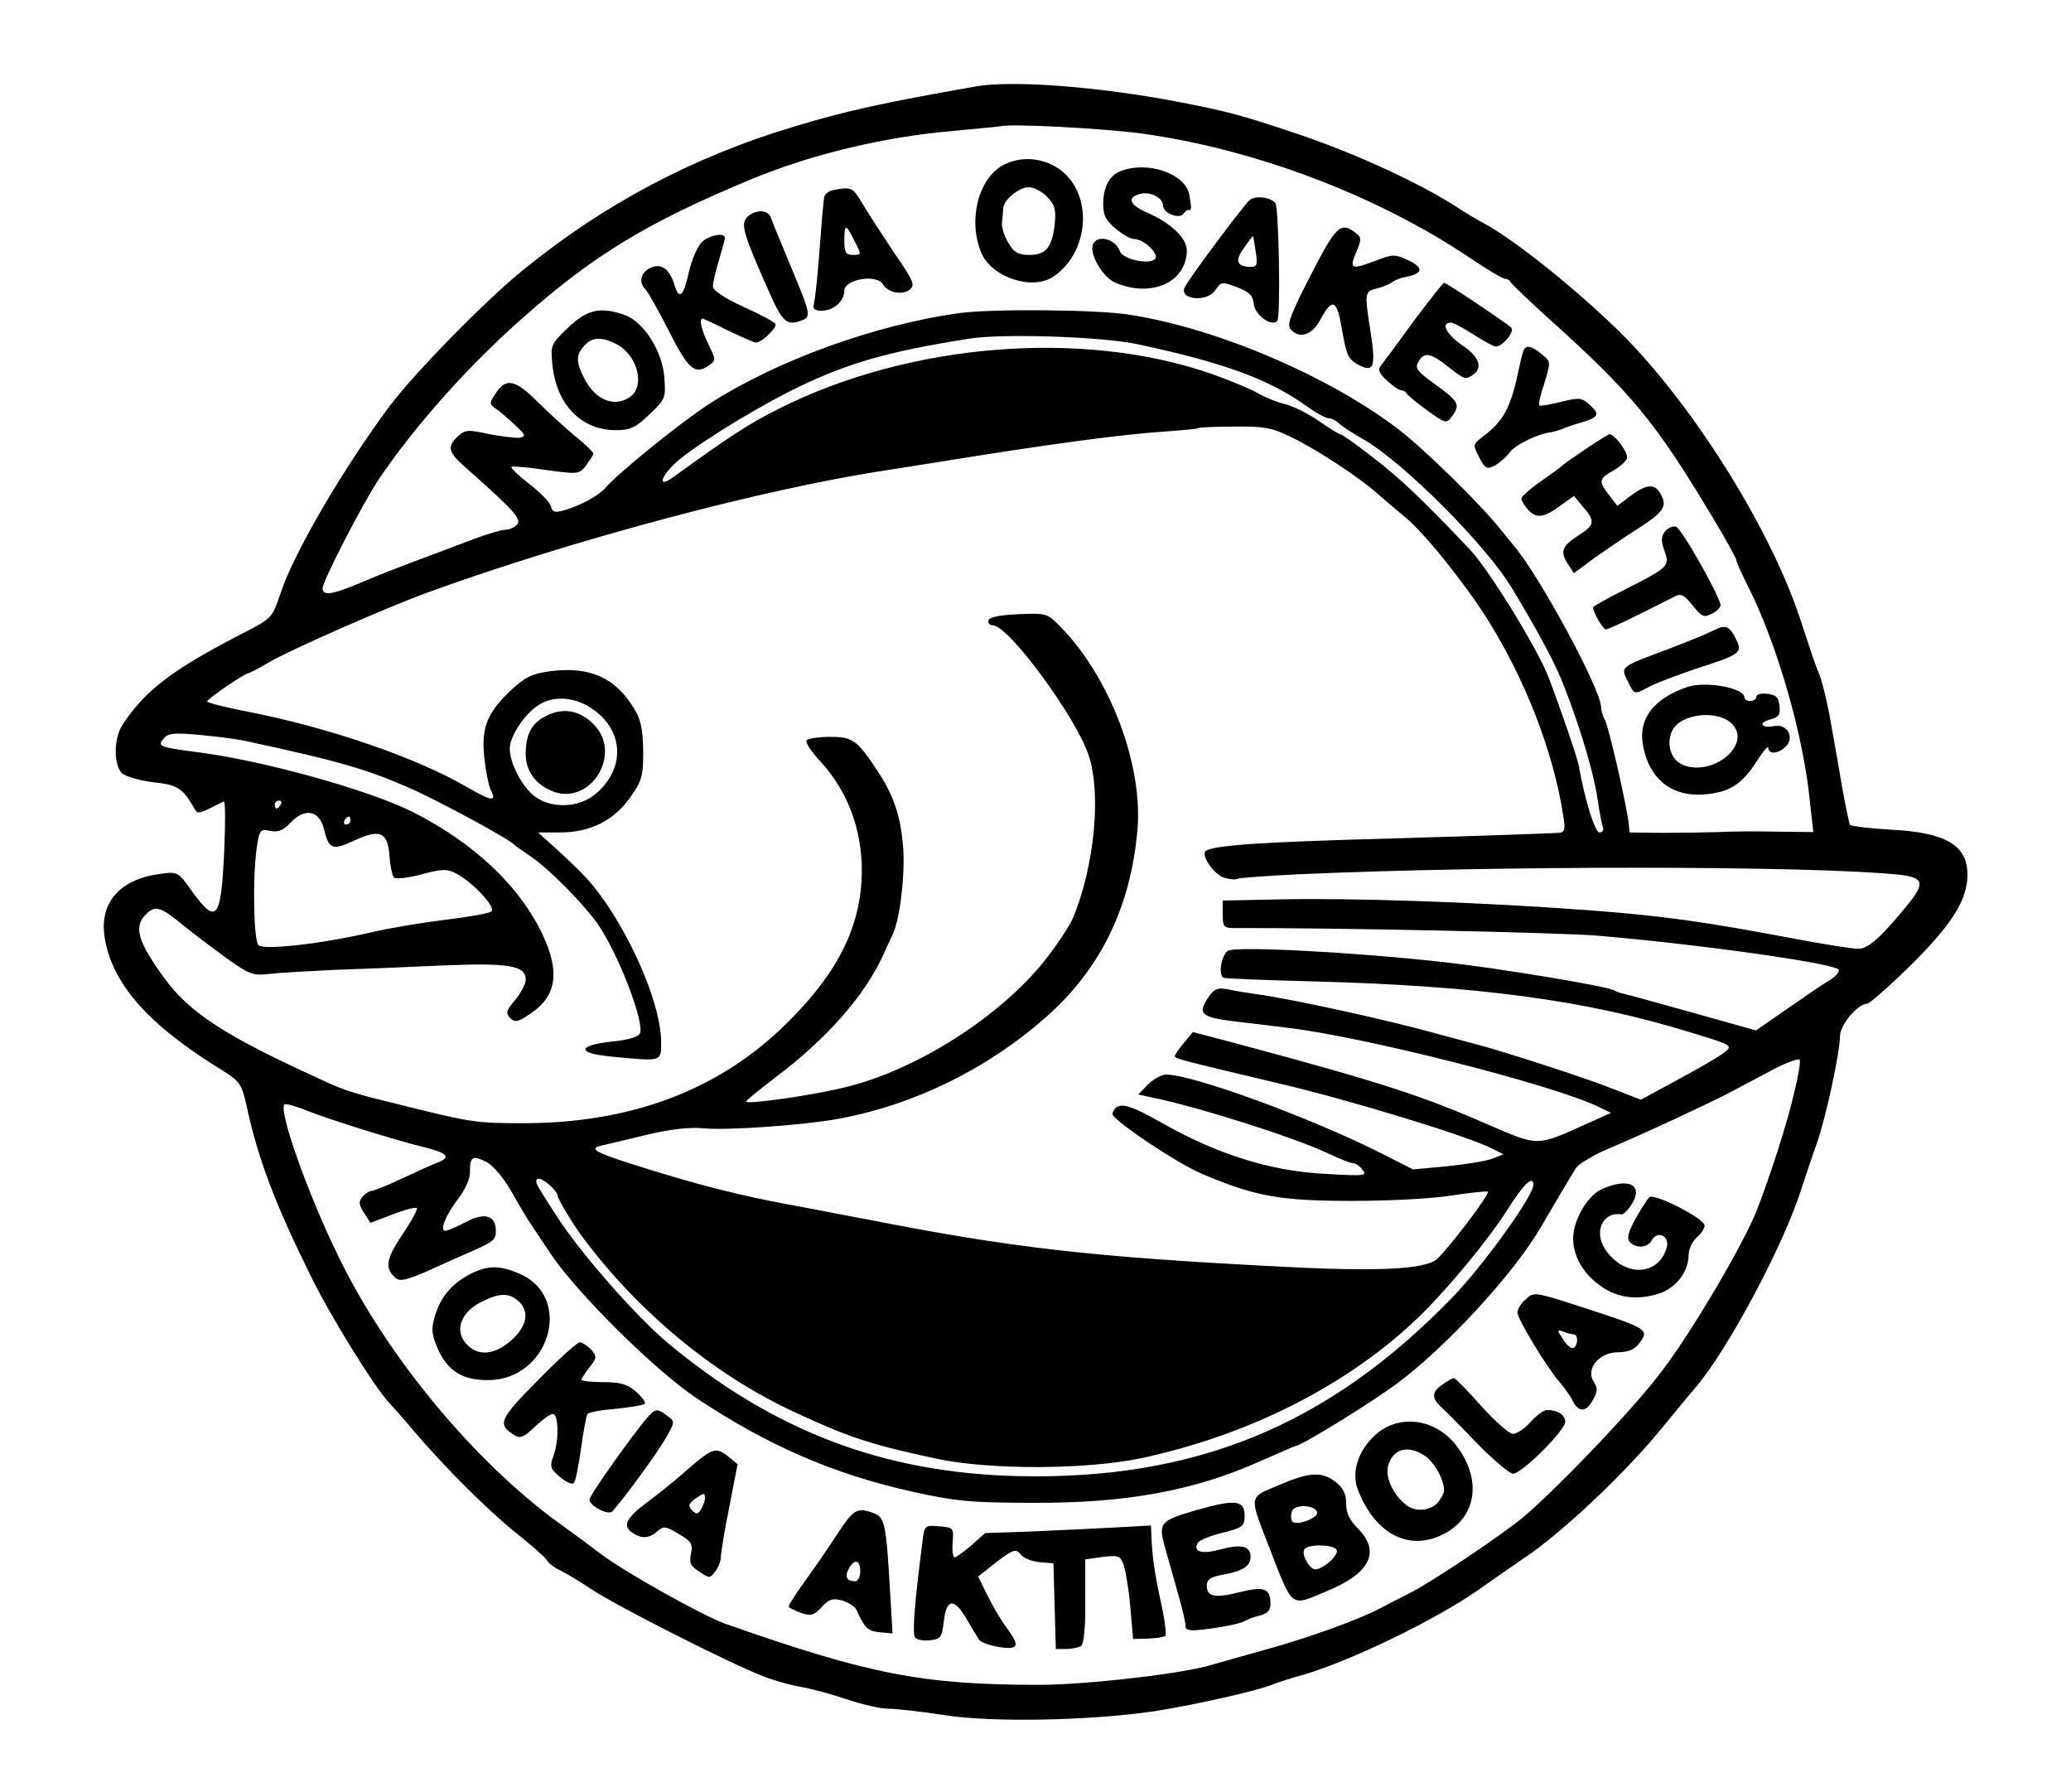 <?xml version="1.0" encoding="UTF-8" standalone="no"?>
<!DOCTYPE svg PUBLIC "-//W3C//DTD SVG 20010904//EN" "http://www.w3.org/TR/2001/REC-SVG-20010904/DTD/svg10.dtd">
<svg version="1.0" xmlns="http://www.w3.org/2000/svg" width="339.935" height="294.174" viewBox="0 0 520 450" preserveAspectRatio="xMidYMid meet">

<g transform="translate(0,450) scale(0.1,-0.1)" fill="#000000" stroke="none">
<path d="M2450 4283 c-233 -41 -329 -62 -460 -102 -249 -75 -471 -192 -673 -356 -93 -74 -277 -262 -339 -345 -117 -157 -241 -370 -273 -468 -22 -65 -21 -64 -105 -107 -168 -87 -236 -139 -292 -224 -23 -34 -23 -103 -1 -123 10 -8 45 -18 78 -22 59 -6 73 -14 101 -62 11 -20 8 -20 76 14 4 2 4 -54 1 -125 -8 -171 -19 -186 -80 -102 -36 51 -37 51 -81 45 -99 -13 -151 -70 -140 -154 16 -119 109 -225 299 -341 41 -26 46 -33 58 -87 29 -134 71 -245 162 -429 49 -100 161 -281 198 -319 11 -12 39 -43 62 -71 79 -92 183 -196 254 -253 39 -31 74 -62 78 -69 5 -8 18 -18 30 -24 12 -5 49 -27 82 -49 63 -42 345 -185 430 -218 28 -11 70 -23 95 -27 25 -4 77 -18 115 -31 39 -13 86 -24 106 -24 19 0 82 -7 140 -16 120 -19 369 -14 529 10 96 15 253 50 293 66 12 5 49 17 82 26 118 35 329 137 435 211 41 29 93 65 115 80 95 63 252 211 344 323 34 41 73 89 87 105 82 95 225 363 269 506 10 30 26 79 37 109 22 62 58 228 58 269 0 28 45 81 68 81 6 0 56 44 110 97 103 102 142 164 142 227 0 74 -54 106 -192 113 -54 3 -100 9 -103 12 -2 4 -11 47 -20 96 -8 50 -22 127 -30 172 -8 45 -21 97 -29 115 -8 18 -26 73 -42 122 -75 237 -285 571 -476 751 -107 102 -248 214 -318 252 -19 10 -53 30 -75 45 -94 60 -256 135 -404 184 -134 45 -167 54 -296 79 -201 38 -414 54 -505 38z m415 -118 c285 -39 594 -156 828 -314 42 -28 80 -51 86 -51 5 0 11 -3 13 -7 2 -5 46 -47 98 -94 207 -186 267 -259 409 -496 34 -56 61 -106 61 -110 0 -5 13 -33 28 -63 74 -146 141 -377 157 -548 l8 -71 -89 1 c-49 1 -116 1 -149 -1 -33 -1 -97 -2 -141 -2 l-82 1 -4 33 c-10 63 -49 232 -58 249 -6 10 -10 25 -10 33 0 44 -157 334 -220 406 -8 10 -21 26 -29 36 -55 69 -198 209 -266 260 -177 133 -455 250 -670 283 -82 13 -345 15 -425 4 -213 -29 -462 -120 -629 -228 -69 -44 -233 -177 -261 -211 -16 -19 -62 -44 -103 -56 -24 -7 -30 -5 -34 10 -2 10 -27 35 -54 56 -27 21 -47 40 -45 43 3 2 42 -1 87 -8 81 -11 83 -11 101 12 9 13 18 26 18 29 0 4 -21 24 -46 44 -25 21 -68 60 -95 87 -55 55 -79 60 -104 21 -17 -25 -17 -27 1 -40 11 -7 32 -26 48 -41 26 -24 27 -27 11 -31 -10 -1 -44 3 -77 9 -53 12 -60 11 -78 -5 -28 -26 -25 -40 17 -77 121 -107 143 -131 132 -144 -6 -8 -20 -14 -30 -14 -10 0 -47 -11 -81 -24 -35 -13 -97 -37 -138 -52 -41 -15 -105 -40 -142 -56 -73 -31 -98 -35 -98 -15 0 18 103 218 142 275 90 133 225 285 363 406 175 155 311 238 569 345 151 63 334 107 506 122 63 6 118 11 122 12 27 7 253 -5 353 -18z m-5 -530 c215 -46 329 -88 424 -157 21 -15 45 -28 52 -28 7 0 19 -6 26 -13 7 -7 36 -26 63 -41 100 -58 308 -266 372 -374 66 -109 111 -193 131 -247 39 -100 74 -216 83 -280 5 -33 11 -66 14 -72 2 -7 -1 -13 -9 -13 -11 0 -36 78 -52 168 -4 22 -48 149 -76 222 -27 71 -152 274 -198 321 -122 129 -176 179 -242 230 -42 33 -79 59 -83 59 -3 0 -28 15 -55 34 -28 19 -65 37 -82 41 -18 4 -49 16 -68 27 -19 11 -72 33 -117 49 -324 113 -759 78 -1087 -87 -76 -38 -122 -68 -267 -173 -35 -25 -33 -3 3 33 36 36 180 127 288 182 139 70 240 100 455 134 85 13 336 5 425 -15z m379 -231 c62 -29 172 -101 217 -141 18 -16 51 -44 74 -63 46 -38 146 -162 203 -252 96 -152 167 -334 192 -495 6 -37 4 -43 -12 -44 -39 -2 -208 -8 -416 -14 -333 -9 -446 -17 -469 -31 -15 -10 22 -62 47 -68 14 -4 29 -5 33 -2 4 2 72 7 152 11 488 22 1287 22 1508 -1 63 -7 67 -21 19 -79 -62 -76 -97 -108 -121 -107 -13 0 -72 9 -132 20 -260 49 -351 62 -549 77 -267 20 -590 31 -772 27 l-143 -3 0 -35 c0 -30 3 -34 28 -34 247 1 809 -11 912 -19 258 -22 601 -70 607 -86 1 -6 -9 -18 -25 -27 -15 -9 -62 -41 -105 -71 l-78 -54 -157 44 c-86 24 -165 46 -175 48 -9 2 -21 6 -25 9 -17 10 -294 56 -423 70 -231 26 -528 41 -546 29 -17 -12 -25 -63 -10 -68 7 -2 109 -6 227 -9 412 -11 684 -47 948 -129 102 -31 103 -32 82 -49 -12 -10 -64 -40 -116 -68 l-94 -51 -67 26 c-66 27 -286 98 -353 115 -19 5 -60 16 -90 24 -119 34 -372 89 -455 100 -22 3 -54 8 -71 12 -26 5 -34 2 -48 -17 -31 -45 -22 -53 69 -64 28 -3 84 -10 125 -15 195 -23 659 -141 780 -197 l35 -17 -60 -27 c-129 -58 -120 -58 -252 -1 -165 72 -267 105 -628 202 l-110 29 -22 -27 c-13 -15 -23 -30 -23 -33 0 -7 4 -8 265 -70 175 -41 476 -133 532 -163 l28 -14 -28 -11 c-15 -6 -66 -14 -113 -19 l-86 -8 -77 39 c-177 90 -483 202 -545 199 -11 -1 -31 -12 -44 -25 l-24 -25 33 -7 c118 -24 363 -102 444 -141 28 -13 55 -24 61 -24 7 0 18 -7 25 -17 13 -15 6 -16 -96 -10 -135 7 -269 49 -408 128 -88 50 -113 55 -124 23 -4 -13 162 -125 227 -152 133 -56 194 -67 375 -67 99 0 205 6 253 14 45 7 85 11 88 9 5 -6 -99 -143 -128 -169 -29 -26 -149 -32 -393 -19 -472 24 -675 47 -1040 119 -55 10 -140 27 -190 36 -125 23 -231 50 -365 92 -126 39 -145 49 -109 57 13 3 64 15 113 27 59 14 108 20 145 16 64 -5 247 8 336 24 190 35 374 125 522 256 137 121 212 276 229 470 14 162 -68 380 -191 507 -35 36 -36 37 -107 34 -46 -2 -73 -7 -76 -15 -2 -7 3 -13 11 -13 39 0 207 -228 240 -325 33 -96 15 -280 -39 -410 -9 -21 -43 -72 -76 -113 -114 -139 -318 -268 -493 -311 -78 -20 -245 -44 -252 -37 -2 1 32 29 74 61 131 99 224 205 272 310 7 17 17 37 21 46 19 37 32 145 28 217 -6 82 -23 133 -65 197 -52 78 -62 85 -119 85 -29 0 -55 -4 -59 -9 -3 -6 13 -29 35 -53 73 -79 110 -185 103 -301 -8 -130 -70 -244 -201 -369 -166 -158 -383 -238 -648 -238 -115 0 -130 2 -284 40 -150 37 -158 39 -227 71 -237 108 -327 166 -391 254 -66 91 -77 128 -46 159 23 24 37 20 94 -27 28 -23 79 -61 112 -85 55 -39 64 -42 106 -37 26 3 99 7 162 10 63 2 185 7 270 11 167 7 210 0 210 -35 0 -11 -12 -34 -26 -51 -23 -27 -25 -33 -13 -46 13 -12 20 -10 52 12 64 43 73 103 31 194 -58 125 -174 234 -329 312 -110 55 -373 128 -535 149 -100 13 -106 15 -89 35 11 13 26 15 89 9 41 -4 93 -10 115 -15 233 -50 305 -71 410 -117 70 -30 251 -128 265 -143 3 -3 23 -17 45 -32 45 -31 129 -116 166 -168 50 -72 117 -244 106 -274 -4 -9 -28 -17 -71 -21 -89 -10 -88 -30 2 -38 125 -12 122 -13 122 37 0 84 -61 235 -140 351 -34 48 -50 66 -117 128 l-52 47 55 0 c76 0 136 30 177 89 29 41 32 53 32 116 -1 56 -6 79 -24 108 -47 76 -110 104 -208 92 -46 -6 -63 -14 -98 -46 -62 -58 -77 -95 -69 -172 4 -34 11 -70 16 -80 16 -31 3 -29 -58 6 -127 75 -356 153 -561 192 -51 10 -93 21 -93 24 0 6 95 71 104 71 3 0 27 13 53 28 55 32 294 137 398 175 364 132 847 261 1155 307 36 6 90 14 120 19 284 46 461 70 580 78 41 3 76 6 78 8 2 2 43 4 91 4 74 1 95 -3 140 -25z m-1747 -687 c75 -55 77 -147 5 -209 -45 -39 -120 -39 -161 -2 -31 29 -56 81 -56 115 0 31 38 88 74 110 38 24 94 19 138 -14z m-787 -237 c-3 -5 -8 -10 -11 -10 -2 0 -4 5 -4 10 0 6 5 10 11 10 5 0 7 -4 4 -10z m108 -60 c13 -53 21 -56 77 -30 65 30 84 21 88 -41 2 -24 7 -48 11 -52 5 -5 36 -1 70 8 53 14 64 14 88 1 40 -21 99 -84 87 -94 -5 -5 -56 -14 -114 -21 -58 -7 -143 -21 -189 -32 -125 -29 -269 -45 -282 -32 -12 12 -15 163 -5 240 7 50 9 52 34 47 21 -4 33 1 52 21 35 37 71 31 83 -15z m67 20 c0 -5 -5 -10 -11 -10 -5 0 -7 5 -4 10 3 6 8 10 11 10 2 0 4 -4 4 -10z m3625 -683 c-17 -76 -60 -208 -94 -296 -34 -85 -157 -295 -235 -399 -66 -89 -241 -274 -343 -364 -50 -44 -242 -173 -298 -200 -22 -11 -53 -27 -70 -36 -53 -28 -177 -73 -285 -103 -58 -16 -118 -33 -135 -38 -67 -22 -316 -51 -436 -51 -291 0 -426 26 -787 153 -57 20 -255 131 -314 176 -26 20 -72 54 -103 76 -213 154 -434 420 -555 670 -78 159 -151 367 -136 382 3 3 29 -4 58 -16 59 -23 215 -72 296 -92 56 -14 65 -25 30 -38 -13 -5 -53 -23 -89 -40 -36 -17 -71 -31 -76 -31 -6 0 -16 -7 -23 -15 -10 -12 -9 -20 4 -40 l16 -25 56 21 c30 12 58 19 61 16 2 -3 -14 -33 -37 -67 -41 -61 -45 -85 -16 -109 10 -9 30 -4 82 19 37 17 84 38 103 46 61 27 66 31 66 54 0 39 -28 47 -75 22 -23 -12 -46 -22 -52 -22 -15 0 2 41 33 81 17 22 29 49 29 66 0 40 6 43 41 26 17 -9 43 -39 64 -76 19 -34 39 -67 43 -73 4 -6 28 -42 54 -81 66 -99 265 -296 368 -364 179 -119 345 -191 545 -235 104 -23 144 -27 300 -27 231 -1 403 30 568 104 48 21 89 39 91 39 13 0 187 107 253 156 123 91 295 277 363 395 29 50 73 124 86 145 6 11 46 35 87 52 79 33 253 114 300 139 15 8 60 32 100 53 40 22 74 34 76 29 2 -6 -4 -43 -14 -82z m-3123 -234 c10 -9 18 -20 18 -25 0 -7 38 -71 62 -103 140 -188 329 -345 528 -438 139 -65 193 -83 360 -119 136 -29 376 -28 515 1 276 59 526 187 703 360 72 71 169 189 215 261 42 67 67 91 67 65 0 -28 -127 -204 -204 -283 -311 -321 -645 -458 -1090 -448 -338 8 -614 113 -880 335 -79 66 -220 227 -277 316 -14 22 -34 52 -43 68 -21 31 -5 38 26 10z"/>
<path d="M2518 4085 c-62 -34 -88 -139 -54 -220 26 -61 127 -95 180 -60 70 46 96 148 57 223 -34 66 -118 92 -183 57z m112 -80 c19 -20 22 -32 18 -70 -7 -57 -22 -75 -64 -75 -27 0 -38 6 -52 30 -10 16 -18 40 -16 52 1 13 3 29 3 36 2 21 40 52 64 52 13 0 34 -11 47 -25z"/>
<path d="M2813 4070 c-28 -11 -43 -40 -43 -83 0 -27 7 -41 31 -61 17 -14 37 -26 46 -26 24 0 62 -35 54 -49 -11 -17 -81 -3 -89 18 -11 32 -58 43 -68 17 -9 -24 25 -83 57 -96 90 -38 178 1 179 81 0 31 -39 68 -97 94 -47 20 -55 39 -21 48 26 7 58 -9 58 -29 0 -19 42 -36 52 -20 4 6 10 10 13 9 7 -4 7 7 1 39 -11 53 -106 85 -173 58z"/>
<path d="M2093 4023 c-13 -2 -24 -12 -24 -21 -1 -9 -3 -26 -4 -37 -1 -11 -5 -63 -9 -115 -4 -52 -10 -103 -12 -112 -4 -14 1 -18 20 -18 29 0 56 24 56 50 0 29 82 43 97 16 12 -20 47 -28 66 -14 16 12 12 21 -41 98 -31 47 -67 102 -79 123 -22 37 -26 38 -70 30z m51 -125 c20 -39 20 -38 -4 -38 -16 0 -20 7 -20 35 0 43 4 44 24 3z"/>
<path d="M3138 3998 c-14 -12 -142 -182 -162 -217 -20 -33 54 -42 76 -9 14 21 16 21 54 7 31 -12 40 -21 42 -42 3 -28 44 -58 59 -43 9 8 4 289 -5 297 -16 15 -49 18 -64 7z m15 -130 c5 -31 3 -38 -11 -38 -37 0 -42 15 -19 47 12 17 22 31 23 30 1 -1 4 -19 7 -39z"/>
<path d="M1876 3955 c-17 -18 -10 -42 57 -192 32 -72 43 -82 81 -67 23 9 21 17 -28 134 -24 58 -47 113 -50 123 -7 21 -39 22 -60 2z"/>
<path d="M3291 3809 c-50 -97 -60 -123 -51 -135 22 -26 54 -16 75 23 31 57 42 52 55 -27 11 -62 15 -72 41 -86 39 -20 44 -6 30 85 -15 96 -15 100 17 107 15 4 32 11 38 16 7 5 22 11 35 13 42 8 44 23 6 41 -34 16 -39 16 -79 1 -65 -25 -71 -23 -53 19 14 34 14 38 -2 50 -37 28 -49 16 -112 -107z"/>
<path d="M1763 3893 c-11 -10 -26 -44 -33 -75 -14 -62 -24 -72 -36 -35 -12 41 -33 57 -60 45 -26 -12 -31 -37 -13 -55 6 -6 33 -54 59 -105 48 -95 65 -110 99 -86 19 13 19 14 0 53 -18 36 -24 65 -15 65 2 0 31 -13 64 -30 34 -16 65 -30 70 -30 15 0 54 38 49 47 -3 5 -39 24 -81 43 -48 22 -76 41 -76 51 0 9 7 38 15 65 8 27 15 52 15 57 0 14 -38 7 -57 -10z"/>
<path d="M3549 3693 c-39 -54 -76 -104 -82 -111 -8 -10 -4 -20 16 -38 14 -13 30 -24 36 -24 5 0 11 -4 13 -8 2 -4 25 -23 51 -42 47 -34 49 -34 63 -15 21 29 17 37 -41 79 -46 33 -53 41 -44 57 14 26 30 24 74 -11 41 -32 44 -34 62 -22 27 17 18 46 -24 74 -41 28 -57 58 -30 58 6 0 32 -14 57 -30 25 -16 50 -30 56 -30 17 0 49 39 38 48 -19 16 -162 112 -168 112 -3 0 -37 -44 -77 -97z"/>
<path d="M1426 3677 c-43 -41 -44 -44 -39 -92 10 -101 72 -165 160 -165 35 0 49 6 84 40 40 38 41 41 37 93 -5 66 -52 139 -99 156 -62 22 -95 14 -143 -32z m122 -41 c52 -27 72 -103 36 -131 -40 -30 -90 -10 -118 47 -20 40 -20 57 1 80 19 22 44 23 81 4z"/>
<path d="M3827 3623 c-3 -5 -8 -24 -12 -43 -21 -103 -38 -136 -94 -178 -23 -18 -23 -19 -7 -50 15 -29 19 -31 39 -21 12 7 30 22 39 35 16 19 70 45 103 49 6 1 17 4 25 7 8 4 32 12 53 18 42 13 45 20 17 45 -19 17 -25 17 -71 6 -28 -7 -52 -11 -54 -9 -3 2 3 28 13 57 16 53 16 53 -7 72 -25 20 -37 23 -44 12z"/>
<path d="M3985 3375 c-27 -18 -54 -37 -60 -42 -5 -5 -31 -24 -57 -42 -27 -19 -48 -38 -48 -43 0 -5 8 -18 18 -29 21 -22 39 -19 85 15 l29 21 24 -29 c30 -34 28 -45 -14 -71 -40 -26 -45 -40 -26 -70 l16 -24 51 38 c29 20 78 54 110 74 64 41 74 56 57 86 -14 28 -36 26 -76 -4 l-33 -25 -20 26 c-28 35 -27 42 9 62 16 9 32 23 35 31 5 13 -31 61 -44 61 -3 -1 -28 -16 -56 -35z"/>
<path d="M4181 3166 c-10 -12 -11 -23 -2 -48 14 -39 12 -42 -101 -99 -43 -22 -78 -41 -78 -44 0 -13 25 -55 32 -55 8 0 74 32 172 82 16 9 24 5 46 -22 23 -29 29 -31 48 -21 12 6 22 16 22 21 0 21 -99 195 -112 198 -8 2 -21 -4 -27 -12z"/>
<path d="M4300 2916 c-14 -7 -65 -28 -115 -47 -116 -43 -117 -43 -98 -79 17 -35 15 -35 56 -13 18 9 68 28 112 43 116 37 121 41 104 75 -17 35 -27 38 -59 21z"/>
<path d="M4236 2775 c-84 -29 -122 -79 -111 -144 15 -88 74 -134 160 -125 59 6 90 26 126 83 16 25 29 40 29 34 0 -18 25 -16 44 3 23 23 3 58 -30 51 -33 -6 -40 9 -8 17 20 5 25 12 22 34 -2 21 -9 28 -30 30 -16 2 -28 -1 -28 -7 0 -6 -7 -11 -15 -11 -8 0 -15 4 -15 9 0 24 -98 42 -144 26z m116 -96 c43 -52 -52 -128 -125 -100 -31 12 -44 52 -29 85 20 46 121 56 154 15z"/>
<path d="M1372 2703 c-37 -18 -52 -46 -52 -96 0 -42 24 -76 66 -93 94 -39 177 90 107 165 -35 37 -78 46 -121 24z"/>
<path d="M4023 1515 c-37 -16 -73 -78 -73 -125 0 -42 23 -84 64 -115 42 -32 89 -40 144 -25 47 12 82 55 82 100 0 14 9 33 20 43 11 9 20 23 20 30 0 18 -128 83 -139 71 -5 -5 -21 -30 -35 -55 -19 -35 -22 -49 -13 -58 16 -16 45 -14 55 6 14 25 45 9 37 -19 -21 -73 -108 -75 -155 -4 -29 45 -5 95 42 87 4 0 15 10 24 24 32 49 -5 70 -73 40z"/>
<path d="M1180 1301 c-47 -25 -74 -58 -88 -105 -10 -34 -8 -46 7 -82 25 -56 62 -79 126 -79 153 0 216 205 82 266 -52 23 -82 23 -127 0z m122 -68 c25 -22 23 -55 -7 -87 -48 -51 -101 -56 -131 -11 -21 32 -2 74 46 97 44 22 68 23 92 1z"/>
<path d="M3831 1238 c-12 -10 -21 -25 -21 -33 0 -16 74 -139 106 -175 12 -14 27 -35 33 -47 15 -30 34 -29 51 3 12 21 12 29 1 46 -20 32 15 73 62 73 24 0 41 7 51 20 28 37 28 38 -141 93 -120 39 -122 39 -142 20z m120 -88 c12 0 12 -27 0 -34 -5 -3 -17 6 -26 21 -16 24 -16 26 0 20 9 -4 21 -7 26 -7z"/>
<path d="M1350 1034 c-98 -99 -102 -110 -57 -138 13 -8 23 -4 50 22 18 17 38 32 45 32 15 0 16 -68 1 -107 -9 -25 -7 -31 17 -51 15 -13 30 -20 35 -15 4 4 12 43 18 87 6 43 13 81 16 86 2 4 34 10 71 13 37 4 70 9 73 13 3 3 -7 17 -22 30 -22 19 -39 24 -83 24 -30 0 -54 3 -54 6 0 3 9 17 20 31 19 24 19 27 4 45 -10 10 -22 18 -28 18 -7 0 -54 -43 -106 -96z"/>
<path d="M3622 1024 c-27 -18 -28 -34 -4 -56 9 -8 51 -50 91 -92 41 -42 82 -76 90 -76 22 0 131 109 131 130 0 18 -19 30 -46 30 -7 0 -26 -13 -41 -30 -14 -16 -34 -30 -44 -30 -10 0 -45 32 -80 70 -34 39 -65 70 -68 70 -4 0 -17 -7 -29 -16z"/>
<path d="M1627 943 c-35 -40 -147 -197 -147 -208 0 -16 49 -41 58 -29 37 42 113 148 133 182 24 42 24 43 5 57 -25 19 -30 19 -49 -2z"/>
<path d="M3455 899 c-45 -40 -63 -95 -45 -141 45 -113 133 -156 221 -106 75 42 88 130 32 210 -51 75 -146 91 -208 37z m124 -55 c13 -9 30 -32 38 -51 12 -31 12 -38 -2 -59 -17 -27 -61 -33 -86 -11 -31 25 -51 68 -44 95 11 45 51 56 94 26z"/>
<path d="M1729 813 c-30 -27 -76 -64 -102 -83 -55 -41 -64 -60 -41 -77 24 -17 44 -16 64 2 16 14 21 14 54 -6 32 -19 36 -25 31 -50 -5 -23 -1 -31 21 -45 25 -17 27 -17 40 1 8 10 14 26 14 36 0 9 9 66 21 125 l21 108 -22 18 c-32 26 -41 23 -101 -29z m41 -75 c0 -7 -5 -20 -10 -28 -8 -12 -11 -13 -22 -2 -11 11 -9 16 6 28 24 17 26 17 26 2z"/>
<path d="M3210 771 c-75 -31 -74 -25 -25 -151 63 -162 53 -154 148 -114 107 44 134 98 77 156 -21 21 -30 39 -30 63 0 24 -7 39 -26 54 -35 27 -65 26 -144 -8z m97 -67 c5 -15 -54 -37 -63 -23 -3 6 -3 17 0 25 7 18 57 16 63 -2z m49 -95 c7 -12 -32 -48 -53 -49 -15 0 -36 37 -28 50 9 14 72 13 81 -1z"/>
<path d="M3005 709 c-93 -27 -97 -32 -80 -94 8 -27 23 -81 34 -120 11 -38 19 -74 18 -80 -1 -5 9 -9 23 -8 46 3 115 16 125 23 6 4 22 10 38 14 20 5 27 13 27 29 0 39 -15 45 -76 30 -63 -16 -84 -12 -84 16 0 15 9 22 38 27 52 9 72 22 72 45 0 28 -23 33 -76 19 -46 -13 -70 -6 -56 17 4 6 32 18 62 25 51 13 55 16 55 44 0 38 -25 40 -120 13z"/>
<path d="M2102 648 c-23 -35 -59 -88 -82 -119 -22 -31 -40 -59 -40 -62 0 -3 14 -10 30 -16 26 -9 33 -7 53 14 18 20 27 23 51 17 16 -5 32 -15 36 -23 22 -48 29 -54 59 -57 l32 -3 -6 103 c-10 172 -13 188 -41 199 -42 15 -50 11 -92 -53z m58 -93 c0 -14 -6 -25 -13 -25 -21 0 -27 11 -16 31 14 27 29 23 29 -6z"/>
<path d="M2316 628 c-20 -156 -26 -232 -18 -240 5 -5 22 -8 38 -6 26 3 29 7 34 48 6 57 26 59 57 5 13 -22 27 -45 31 -51 4 -7 26 -15 50 -19 50 -8 54 2 19 49 -13 17 -34 53 -47 79 l-24 49 24 19 c63 50 70 53 83 36 7 -9 28 -17 47 -19 l35 -3 3 -107 3 -108 27 0 c15 0 32 4 37 8 6 4 11 51 10 112 l0 105 43 6 c40 5 45 3 53 -19 5 -13 13 -61 17 -105 l7 -82 38 1 c21 1 40 4 43 7 3 3 -1 38 -10 79 -16 73 -23 118 -25 171 l-1 27 -92 -5 c-51 -3 -145 -7 -208 -10 -63 -2 -116 -4 -116 -4 -1 -1 -17 -14 -35 -31 -19 -16 -38 -30 -42 -30 -4 0 -7 17 -5 38 3 36 2 37 -34 40 -36 3 -37 3 -42 -40z"/>
</g>
</svg>